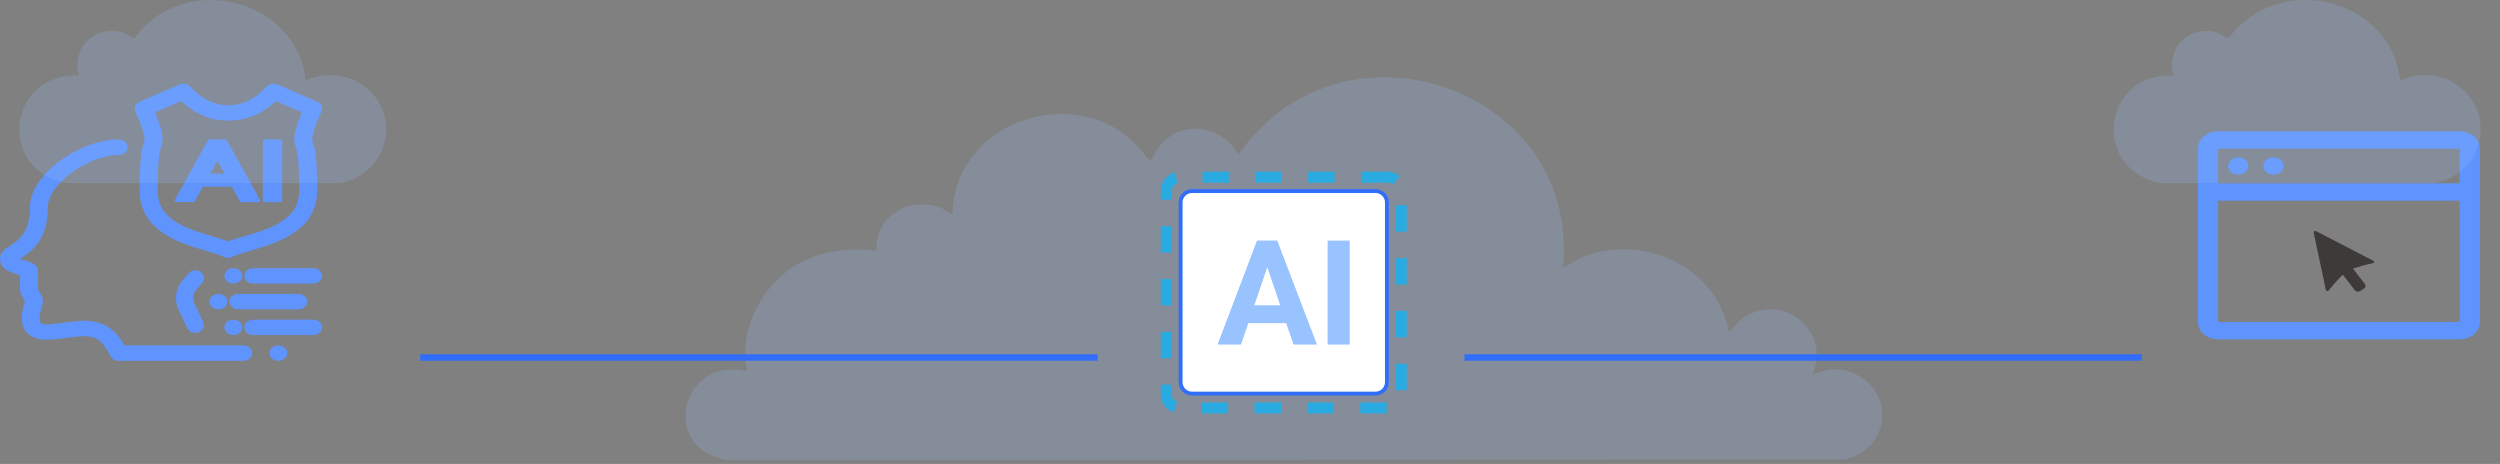 <svg xmlns="http://www.w3.org/2000/svg" width="388" height="72" viewBox="0 0 388 72" fill="none"><rect x="0" y="0" width="388" height="72" fill="#808080" stroke="none"/><path opacity="0.2" d="M242.568 41.48C243.672 41.173 244.421 40.328 245.524 39.907C255.024 36.147 266.296 41.403 268.267 51.263C268.661 51.34 268.661 51.34 268.898 51.071C269.45 50.496 269.647 49.882 270.553 49.306C276.86 45.201 284.27 51.57 281.274 58.169C283.56 57.21 285.531 56.903 287.817 57.977C294.281 60.97 293.217 69.717 286.359 71.329L112.813 71.406C102.329 69.679 105.6 55.253 115.927 57.593C114.548 51.033 118.41 43.782 124.401 40.674C127.988 38.832 132.009 38.41 136.029 38.909C135.792 33.576 140.916 30.468 145.962 32.233C146.671 32.463 147.105 33.116 147.814 33.154C148.326 17.692 169.532 11.861 178.243 24.828L178.834 24.675C181.238 18.575 188.964 18.46 192.235 23.984C208.277 0.849 245.288 13.664 242.568 41.518V41.48Z" fill="#99C3FF"></path><path d="M381.75 20.381C382.579 20.381 383.374 20.664 383.96 21.169C384.546 21.674 384.875 22.358 384.875 23.071V49.976C384.875 50.69 384.546 51.374 383.96 51.879C383.374 52.383 382.579 52.666 381.75 52.666H344.25C343.421 52.666 342.626 52.383 342.04 51.879C341.454 51.374 341.125 50.69 341.125 49.976V23.071C341.125 22.358 341.454 21.674 342.04 21.169C342.626 20.664 343.421 20.381 344.25 20.381H381.75ZM381.75 31.143H344.25V49.976H381.75V31.143ZM381.75 23.071H344.25V28.452H381.75V23.071ZM347.375 24.417C347.789 24.417 348.187 24.558 348.48 24.811C348.773 25.063 348.938 25.405 348.938 25.762C348.938 26.119 348.773 26.461 348.48 26.713C348.187 26.965 347.789 27.107 347.375 27.107C346.961 27.107 346.563 26.965 346.27 26.713C345.977 26.461 345.812 26.119 345.812 25.762C345.812 25.405 345.977 25.063 346.27 24.811C346.563 24.558 346.961 24.417 347.375 24.417ZM352.844 24.417C353.258 24.417 353.656 24.558 353.949 24.811C354.242 25.063 354.406 25.405 354.406 25.762C354.406 26.119 354.242 26.461 353.949 26.713C353.656 26.965 353.258 27.107 352.844 27.107C352.429 27.107 352.032 26.965 351.739 26.713C351.446 26.461 351.281 26.119 351.281 25.762C351.281 25.405 351.446 25.063 351.739 24.811C352.032 24.558 352.429 24.417 352.844 24.417Z" fill="#5F93FD"></path><path d="M359.106 36.202C359.044 35.906 359.215 35.778 359.494 35.893L359.56 35.923L368.251 40.428C368.545 40.581 368.538 40.762 368.249 40.849L367.502 41.023C366.951 41.158 366.153 41.364 365.455 41.599L365.182 41.693L367.039 44.103C367.115 44.204 367.149 44.324 367.133 44.444C367.117 44.564 367.054 44.675 366.953 44.758L366.887 44.806L366.264 45.181C366.151 45.248 366.013 45.278 365.876 45.264C365.74 45.25 365.614 45.194 365.522 45.106L365.469 45.047L363.611 42.636L363.408 42.83C362.486 43.733 361.462 45.011 361.462 45.011C361.265 45.257 361.055 45.237 360.971 44.978L360.955 44.915L359.106 36.202Z" fill="#3E3A39"></path><path d="M43.189 53.605C43.689 53.605 44.149 53.833 44.394 54.203C44.644 54.572 44.644 55.028 44.394 55.402C44.144 55.772 43.684 56 43.189 56C42.419 56 41.794 55.462 41.794 54.8C41.794 54.142 42.419 53.605 43.189 53.605ZM18.42 21.65C19.19 21.65 19.815 22.188 19.815 22.85C19.815 23.512 19.19 24.05 18.42 24.05C13.875 24.05 7.61 28.406 7.43 32.018L7.425 32.173C7.425 35.256 6.53 37.432 4.695 39.01C4.425 39.242 4 39.548 3.415 39.947L3.085 40.171L3.19 40.21L3.45 40.296L4.17 40.519C5.315 40.889 5.775 41.225 5.86 41.926L5.87 42.033L5.875 42.158V44.82L5.885 44.85C5.895 44.876 5.915 44.919 5.945 44.974L6.02 45.112L6.28 45.568C6.57 46.097 6.65 46.389 6.65 46.815C6.65 46.948 6.635 47.073 6.595 47.245L6.565 47.357L6.365 48.071C6.245 48.531 6.18 48.883 6.16 49.202L6.155 49.399C6.15 50.276 6.53 50.474 7.995 50.307L10.885 49.958L11.795 49.859C13.335 49.7 13.775 49.743 14.885 49.98C16.645 50.358 17.945 51.36 19.075 53.201L19.2 53.407L19.31 53.605H37.764C38.404 53.605 38.949 53.979 39.109 54.495L39.134 54.594L39.149 54.697L39.154 54.805C39.154 55.389 38.664 55.88 38.004 55.983L37.884 55.996L37.764 56H18.415C17.86 56 17.355 55.716 17.135 55.273C16.255 53.506 15.46 52.667 14.445 52.362L14.325 52.328L14.04 52.267C13.195 52.096 12.84 52.13 8.55 52.659C5.115 53.08 3.22 51.683 3.38 49.072C3.4 48.741 3.45 48.41 3.53 48.032L3.585 47.8L3.685 47.413L3.86 46.789L3.85 46.759L3.805 46.66L3.73 46.518L3.635 46.346C3.275 45.731 3.145 45.422 3.11 45.035L3.105 44.936L3.1 44.811V42.725L2.455 42.523C0.89 42.016 0.125 41.414 0.015 40.412L0.005 40.283L0 40.15C0 39.603 0.255 39.135 0.75 38.709L0.865 38.619L1.2 38.382L1.85 37.939C2.3 37.63 2.585 37.423 2.73 37.303C3.93 36.271 4.55 34.839 4.635 32.676L4.64 32.422L4.645 32.156C4.645 27.125 12.295 21.65 18.42 21.65ZM48.604 49.61C49.354 49.606 49.969 50.113 49.999 50.758C50.029 51.403 49.464 51.949 48.714 52.001L48.599 52.005H39.314C38.564 52.005 37.949 51.498 37.919 50.857C37.889 50.212 38.454 49.666 39.204 49.614L39.319 49.61H48.604ZM36.219 49.61C36.719 49.61 37.179 49.838 37.424 50.208C37.674 50.578 37.674 51.033 37.424 51.407C37.174 51.777 36.714 52.005 36.219 52.005C35.449 52.005 34.824 51.468 34.824 50.805C34.829 50.148 35.449 49.61 36.219 49.61ZM29.249 42.437C29.454 42.184 29.769 42.012 30.124 41.964C30.479 41.917 30.844 42.003 31.124 42.192C31.639 42.541 31.794 43.168 31.514 43.68L31.454 43.775L31.389 43.861L30.459 44.983C30.019 45.525 29.879 46.204 30.074 46.841L30.119 46.974L30.174 47.107L31.539 49.997C31.824 50.603 31.514 51.304 30.839 51.566C30.239 51.803 29.544 51.605 29.189 51.119L29.129 51.029L29.079 50.934L27.709 48.045C27.064 46.677 27.199 45.133 28.069 43.865L28.184 43.702L28.299 43.551L29.249 42.437ZM46.284 45.615C47.034 45.615 47.649 46.123 47.679 46.763C47.709 47.408 47.144 47.954 46.394 48.006L46.279 48.01H36.994C36.244 48.015 35.629 47.507 35.599 46.862C35.569 46.217 36.134 45.671 36.884 45.619L36.999 45.615H46.284ZM33.899 45.615C34.399 45.615 34.859 45.843 35.104 46.213C35.354 46.583 35.354 47.038 35.104 47.413C34.854 47.782 34.394 48.01 33.899 48.01C33.129 48.01 32.504 47.473 32.504 46.811C32.504 46.153 33.129 45.615 33.899 45.615ZM36.219 41.62C36.719 41.62 37.179 41.848 37.424 42.218C37.674 42.588 37.674 43.044 37.424 43.418C37.174 43.788 36.714 44.016 36.219 44.016C35.449 44.016 34.824 43.478 34.824 42.816C34.829 42.158 35.449 41.62 36.219 41.62ZM48.604 41.62C49.354 41.616 49.969 42.123 49.999 42.768C50.029 43.413 49.464 43.96 48.714 44.011L48.599 44.016H39.314C38.564 44.016 37.949 43.508 37.919 42.867C37.889 42.222 38.454 41.676 39.204 41.625L39.319 41.62H48.604ZM27.819 13.127C28.409 12.874 29.124 13.007 29.534 13.454C31.199 15.26 32.984 16.198 34.929 16.318L35.144 16.327L35.364 16.331H35.529C37.649 16.331 39.569 15.394 41.359 13.454C41.714 13.072 42.304 12.912 42.849 13.054L42.964 13.089L43.074 13.132L49.229 15.793C49.874 16.073 50.164 16.731 49.899 17.307L49.689 17.767C48.879 19.569 48.459 20.872 48.459 21.521C48.459 21.607 48.464 21.676 48.474 21.741L48.484 21.801L48.499 21.878L48.574 22.128C48.609 22.248 48.649 22.394 48.689 22.532L48.764 22.807L48.809 22.983L48.849 23.181C49.039 24.162 49.159 25.512 49.204 27.387L49.219 28.268L49.224 28.574L49.229 29.507C49.229 33.493 46.884 36.112 42.049 37.905L41.769 38.008C41.329 38.167 40.524 38.421 39.464 38.739L38.199 39.118L37.299 39.38L36.924 39.505C36.644 39.595 36.374 39.707 36.114 39.84C35.649 40.094 35.049 40.089 34.589 39.823C34.424 39.728 34.174 39.621 33.829 39.496L33.499 39.384L30.899 38.597L30.239 38.391C29.829 38.262 29.489 38.15 29.224 38.06L28.989 37.978L28.729 37.883C23.98 36.086 21.669 33.471 21.669 29.515L21.674 28.574C21.695 26.458 21.785 24.91 21.95 23.775L22 23.461L22.024 23.323L22.075 23.065L22.119 22.867C22.145 22.756 22.18 22.631 22.22 22.497L22.305 22.188L22.395 21.891L22.415 21.814C22.43 21.728 22.439 21.646 22.439 21.53C22.439 20.971 22.125 19.917 21.509 18.468L21.32 18.021L21.215 17.785L21 17.311C20.77 16.808 20.954 16.236 21.454 15.914L21.559 15.854L21.665 15.802L27.819 13.127ZM42.799 15.686L42.694 15.789C40.799 17.531 38.674 18.507 36.344 18.692L36.074 18.709L35.804 18.722L35.534 18.726H35.369C32.814 18.726 30.484 17.802 28.424 15.991L28.204 15.793L28.094 15.695L24.044 17.449L24.165 17.724L24.379 18.245C24.849 19.423 25.119 20.36 25.199 21.087L25.214 21.242L25.224 21.401L25.229 21.526C25.229 21.724 25.214 21.904 25.189 22.08L25.154 22.257L25.114 22.429L24.93 23.056C24.904 23.151 24.879 23.241 24.859 23.336L24.824 23.482C24.625 24.428 24.509 25.89 24.474 28.032L24.469 28.608L24.464 29.507C24.464 32.422 26.104 34.254 29.834 35.669L30.089 35.764C30.309 35.841 30.644 35.953 31.074 36.09L32.989 36.684L34.524 37.148L34.769 37.23L35.079 37.342L35.224 37.398L35.384 37.462L35.649 37.363L35.804 37.307L36.044 37.225L36.344 37.131L38.809 36.396L39.689 36.125C39.884 36.065 40.059 36.009 40.214 35.957L40.604 35.828L40.949 35.703C44.764 34.288 46.444 32.452 46.444 29.507V28.879C46.429 26.63 46.339 25.043 46.174 23.968L46.149 23.826L46.084 23.482C46.064 23.379 46.039 23.284 46.019 23.194L45.984 23.056L45.804 22.463L45.754 22.252C45.704 22.012 45.679 21.767 45.679 21.521C45.679 20.7 45.994 19.548 46.634 17.982L46.859 17.445L42.799 15.686ZM32.514 21.65H34.989L35.054 21.659C35.109 21.672 35.159 21.693 35.209 21.762L35.244 21.818L35.229 21.788L40.364 31.055L40.384 31.141V31.158L40.329 31.291L40.324 31.296L40.179 31.364L40.134 31.369H37.469L37.409 31.36L37.329 31.33L37.314 31.321L37.234 31.253L37.204 31.192L37.219 31.231L35.974 28.982H31.489L30.264 31.184V31.192L30.219 31.278L30.169 31.321L30.089 31.356C30.074 31.36 30.059 31.364 30.044 31.364H29.984H27.314H27.299L27.154 31.296L27.149 31.291L27.094 31.158V31.141L27.119 31.055L32.244 21.801L32.249 21.788L32.299 21.719C32.334 21.689 32.379 21.668 32.424 21.659L32.479 21.65H32.514ZM41.044 21.65H43.559L43.649 21.668L43.659 21.672L43.744 21.728L43.749 21.736L43.794 21.822L43.799 21.87L43.794 31.175L43.789 31.188L43.744 31.274L43.734 31.283L43.649 31.343L43.564 31.364L43.539 31.369H41.024L40.934 31.352L40.924 31.347L40.839 31.291L40.834 31.283L40.789 31.197L40.784 31.149L40.789 21.844V21.831L40.834 21.745L40.844 21.736L40.929 21.676L41.014 21.655L41.044 21.65ZM33.739 24.923L32.619 26.948H34.859L33.739 24.923Z" fill="#5F93FD"></path><path opacity="0.2" d="M47.443 12.456C50.525 11.176 54.083 11.425 56.688 13.486C62.521 18.106 60.1 26.99 52.836 28.411H10.207C-0.542 26.279 1.219 11.248 12.261 11.709C11.051 7.765 14.426 3.963 18.681 4.958C19.488 5.135 20.112 5.704 20.883 5.917C28.55 -4.566 46.013 -0.337 47.443 12.456Z" fill="#99C3FF"></path><path opacity="0.2" d="M372.494 12.456C375.575 11.176 379.134 11.425 381.738 13.486C387.571 18.106 385.15 26.99 377.886 28.411H335.257C324.508 26.279 326.269 11.248 337.312 11.71C336.101 7.765 339.476 3.963 343.732 4.958C344.539 5.135 345.162 5.704 345.933 5.917C353.6 -4.566 371.063 -0.337 372.494 12.456Z" fill="#99C3FF"></path><path d="M213.456 29.65H185.021C184.032 29.65 183.23 30.438 183.23 31.409V59.329C183.23 60.3 184.032 61.087 185.021 61.087H213.456C214.446 61.087 215.247 60.3 215.247 59.329V31.409C215.247 30.438 214.446 29.65 213.456 29.65Z" fill="white" stroke="#316DFB" stroke-width="0.6" stroke-miterlimit="10"></path><path d="M215.32 27.497H183.156C181.965 27.497 181 28.445 181 29.614V61.195C181 62.364 181.965 63.312 183.156 63.312H215.32C216.511 63.312 217.476 62.364 217.476 61.195V29.614C217.476 28.445 216.511 27.497 215.32 27.497Z" stroke="#29ABE2" stroke-width="1.7" stroke-miterlimit="10" stroke-dasharray="4.1 4.1"></path><path d="M198.215 37.366H195.108L189.004 53.443H192.586L193.719 50.142H199.64L200.773 53.443H204.355L198.215 37.366ZM194.633 47.414L196.68 41.385L198.727 47.414H194.633Z" fill="#99C3FF"></path><path d="M206.073 37.366V53.443H209.435V37.366H206.073Z" fill="#99C3FF"></path><path d="M198.215 37.366H195.108L189.004 53.443H192.586L193.719 50.142H199.64L200.773 53.443H204.355L198.215 37.366ZM194.633 47.414L196.68 41.385L198.727 47.414H194.633Z" fill="#99C3FF"></path><path d="M206.073 37.366V53.443H209.435V37.366H206.073Z" fill="#99C3FF"></path><path d="M65.207 55.484H170.344" stroke="#316DFB"></path><path d="M227.293 55.484H332.431" stroke="#316DFB"></path></svg>